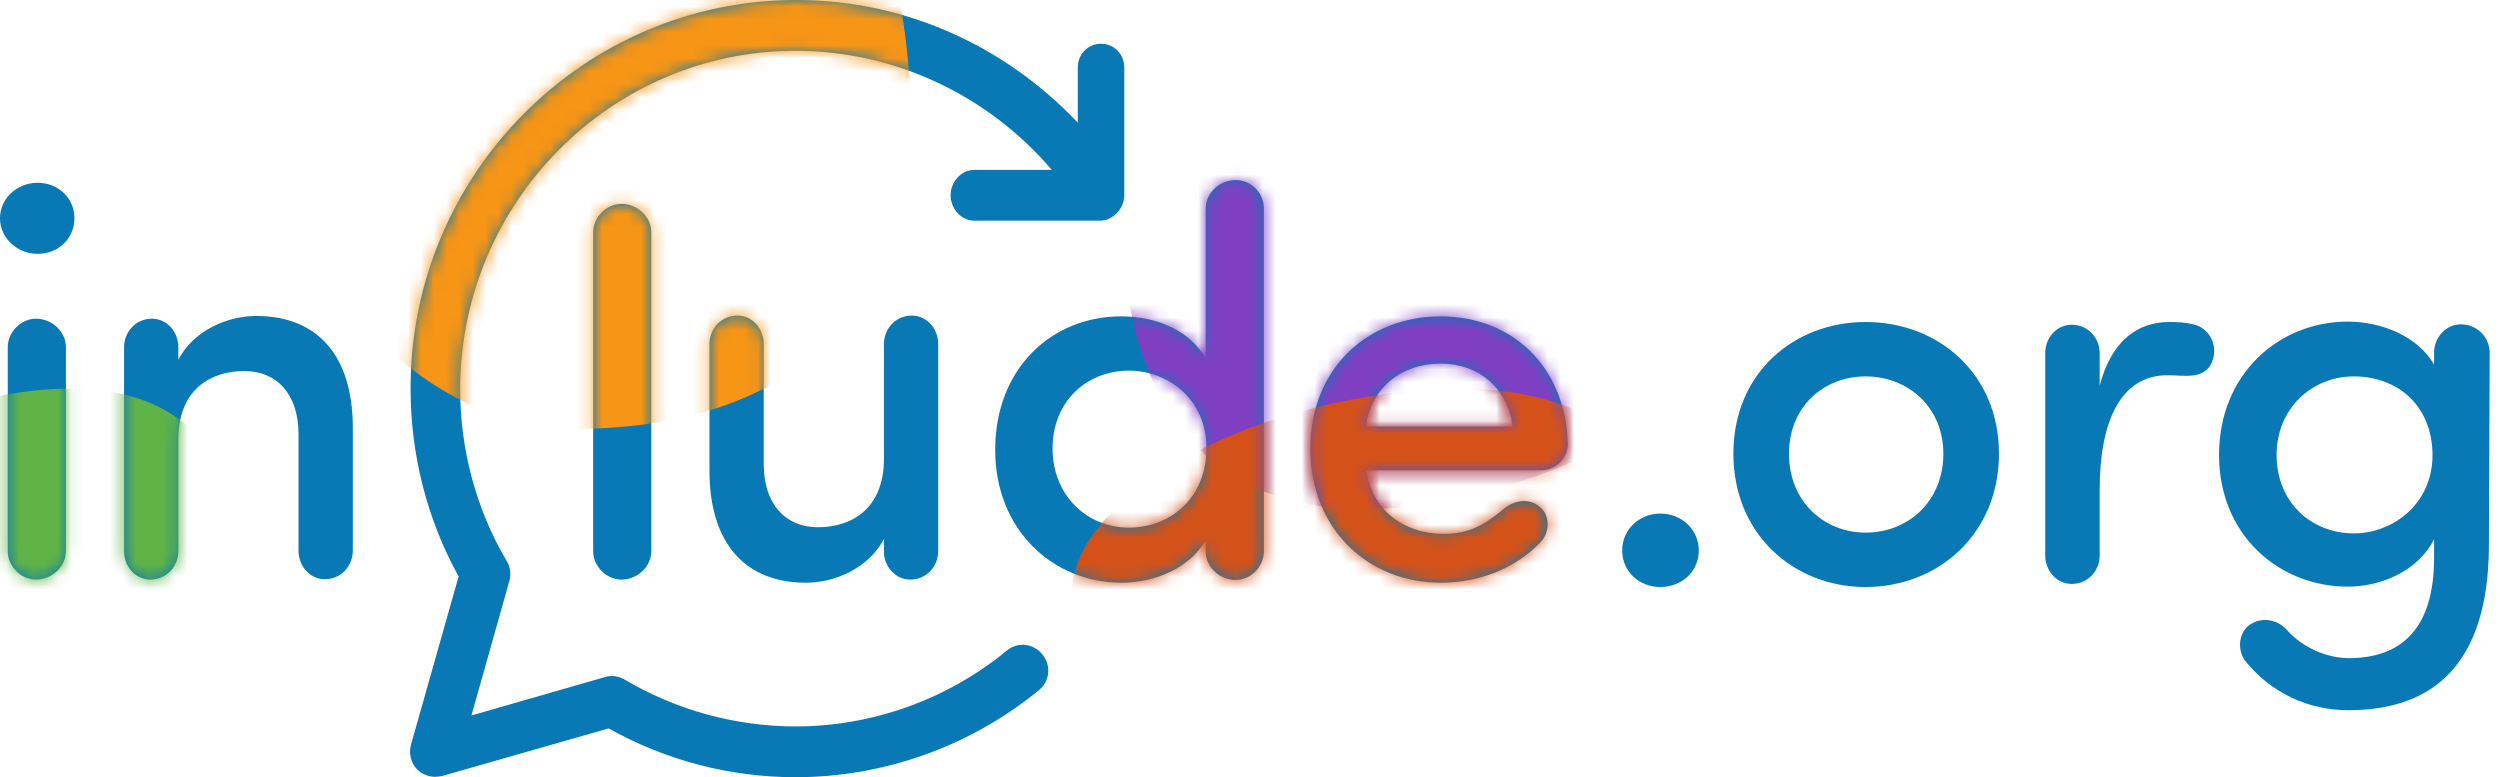<?xml version="1.0" encoding="UTF-8"?>
<svg width="193px" height="60px" viewBox="0 0 193 60" version="1.1" xmlns="http://www.w3.org/2000/svg" xmlns:xlink="http://www.w3.org/1999/xlink">
    <!-- Generator: Sketch 47.1 (45422) - http://www.bohemiancoding.com/sketch -->
    <title>Include.org_Logo</title>
    <desc>Created with Sketch.</desc>
    <defs>
        <path d="M2.783,24.603 C1.616,24.603 0.599,25.628 0.599,26.804 L0.599,42.543 C0.599,43.719 1.616,44.744 2.783,44.744 C4.04,44.744 5.088,43.719 5.088,42.543 L5.088,26.804 C5.088,25.628 4.04,24.603 2.783,24.603 Z M2.903,14.111 C1.347,14.111 0,15.286 0,16.854 C0,18.392 1.347,19.598 2.903,19.598 C4.489,19.598 5.746,18.422 5.746,16.854 C5.746,15.286 4.489,14.111 2.903,14.111 Z M19.783,24.392 C17.598,24.392 14.965,25.477 13.768,27.769 L13.768,26.804 C13.768,25.628 12.9,24.603 11.732,24.603 C10.475,24.603 9.577,25.628 9.577,26.804 L9.577,42.543 C9.577,43.719 10.445,44.744 11.613,44.744 C12.87,44.744 13.768,43.719 13.768,42.543 L13.768,33.92 C13.768,30.03 16.312,28.643 18.856,28.643 C21.37,28.643 23.046,30.422 23.046,33.528 L23.046,42.513 C23.046,43.688 23.914,44.714 25.081,44.714 C26.338,44.714 27.236,43.688 27.236,42.513 L27.236,33.015 C27.236,27.467 24.512,24.392 19.783,24.392 Z M45.792,17.94 L45.792,42.543 C45.792,43.719 46.81,44.744 47.977,44.744 C49.234,44.744 50.281,43.719 50.281,42.543 L50.281,17.94 C50.281,16.764 49.234,15.739 47.977,15.739 C46.81,15.739 45.792,16.764 45.792,17.94 Z M70.274,44.744 C71.531,44.744 72.429,43.719 72.429,42.543 L72.429,26.563 C72.429,25.387 71.561,24.362 70.394,24.362 C69.137,24.362 68.239,25.387 68.239,26.563 L68.239,35.427 C68.239,39.317 65.695,40.704 63.151,40.704 C60.637,40.704 58.961,38.925 58.961,35.819 L58.961,26.563 C58.961,25.387 58.093,24.362 56.926,24.362 C55.669,24.362 54.771,25.387 54.771,26.563 L54.771,36.332 C54.771,41.91 57.494,44.985 62.223,44.985 C64.408,44.985 67.042,43.899 68.239,41.608 L68.239,42.573 C68.239,43.719 69.107,44.744 70.274,44.744 Z M95.385,13.899 C94.128,13.899 93.08,14.925 93.08,16.101 L93.08,27.678 C91.883,25.538 89.309,24.422 86.556,24.422 C81.228,24.422 76.829,28.402 76.829,34.734 C76.829,40.945 81.318,44.985 86.586,44.985 C89.22,44.985 91.883,43.809 93.08,41.698 L93.08,42.573 C93.08,43.749 94.128,44.774 95.385,44.774 C96.552,44.774 97.57,43.749 97.57,42.573 L97.57,16.07 C97.57,14.894 96.582,13.899 95.385,13.899 Z M87.154,40.734 C83.892,40.734 81.258,38.231 81.258,34.613 C81.258,30.995 83.892,28.613 87.154,28.613 C90.087,28.613 93.14,30.724 93.14,34.613 C93.14,38.442 90.357,40.734 87.154,40.734 Z M121.034,34.251 C120.855,28.221 116.665,24.422 111.218,24.422 C105.651,24.422 101.161,28.372 101.161,34.643 C101.161,40.884 105.651,44.985 111.218,44.985 C114.121,44.985 116.964,43.93 118.939,41.849 C119.688,41.035 119.658,39.739 118.85,39.106 C117.982,38.382 116.785,38.683 116.096,39.286 C114.66,40.462 113.492,41.216 111.457,41.216 C108.314,41.216 105.89,39.317 105.471,36.302 L119.089,36.302 C120.107,36.241 121.034,35.397 121.034,34.251 Z M105.441,32.925 C105.86,29.91 108.195,28.07 111.218,28.07 C114.151,28.07 116.365,29.91 116.785,32.925 L105.441,32.925 L105.441,32.925 Z M77.757,50.201 C73.147,54 67.341,56.08 61.415,56.08 C56.776,56.08 52.197,54.814 48.216,52.462 C48.186,52.432 48.126,52.402 48.097,52.402 C47.648,52.161 47.109,52.131 46.66,52.281 L36.394,55.236 L39.327,44.834 C39.477,44.291 39.387,43.719 39.088,43.266 C36.753,39.286 35.526,34.704 35.526,30.06 C35.526,15.678 47.139,3.92 61.415,3.92 C69.107,3.92 76.32,7.387 81.198,13.116 L75.213,13.116 C74.195,13.116 73.387,14.05 73.387,15.075 C73.387,16.101 74.195,17.035 75.213,17.035 L84.91,17.035 C85.927,17.035 86.795,16.101 86.795,15.075 L86.795,5.216 C86.795,4.191 86.017,3.377 84.999,3.377 C83.982,3.377 83.204,4.191 83.204,5.216 L83.204,9.467 C77.517,3.467 69.765,0 61.475,0 C45.074,0 31.695,13.447 31.695,29.97 C31.695,35.065 32.952,40.07 35.406,44.503 L31.725,57.497 C31.546,58.191 31.725,58.915 32.204,59.397 C32.563,59.759 33.072,59.97 33.581,59.97 C33.76,59.97 33.94,59.94 34.12,59.91 L46.989,56.231 C51.389,58.704 56.357,60 61.415,60 C68.239,60 74.913,57.618 80.211,53.276 C81.049,52.583 81.169,51.377 80.48,50.533 C79.792,49.658 78.565,49.538 77.757,50.201 Z" id="path-1"></path>
    </defs>
    <g id="Page-1" stroke="none" stroke-width="1" fill="none" fill-rule="evenodd">
        <g id="Include.org_Logo">
            <mask id="mask-2" fill="white">
                <use xlink:href="#path-1"></use>
            </mask>
            <use id="Shape" fill="#0879B5" fill-rule="nonzero" xlink:href="#path-1"></use>
            <path d="M112.224,38.549 C97.463,41.582 89.309,35.364 87.157,23.261 C85.035,11.159 96.19,5.972 109.193,5.214 C122.196,4.455 132.441,14.344 134.259,20.501 C136.048,26.659 126.955,35.516 112.224,38.549 Z" id="Shape" fill="#803FC3" mask="url(#mask-2)"></path>
            <path d="M107.09,30.395 C122.461,28.276 130.283,34.812 131.313,46.749 C132.375,58.687 120.46,63.103 107.09,63.103 C93.69,63.103 84.109,52.867 82.866,46.749 C81.593,40.631 91.719,32.514 107.09,30.395 Z" id="Shape" fill="#D45219" mask="url(#mask-2)"></path>
            <path d="M44.506,-19.021 C60.86,-22.41 69.141,-12.003 70.277,7.041 C71.383,26.086 58.737,33.103 44.506,33.103 C30.275,33.103 20.08,16.788 18.734,7.041 C17.389,-2.676 28.122,-15.602 44.506,-19.021 Z" id="Shape" fill="#F69516" mask="url(#mask-2)"></path>
            <path d="M1.564,30.29 C12.367,28.747 17.828,33.465 18.574,42.041 C19.32,50.618 10.964,53.793 1.564,53.793 C-7.836,53.793 -14.551,46.434 -15.446,42.041 C-16.311,37.649 -9.209,31.833 1.564,30.29 Z" id="Shape" fill="#5FB346" mask="url(#mask-2)"></path>
            <g id="Group" transform="translate(125.172, 24.828)" fill-rule="nonzero" fill="#0879B5">
                <path d="M3.002,14.82 C4.653,14.82 5.974,16.05 5.974,17.67 C5.974,19.32 4.623,20.49 3.002,20.49 C1.411,20.49 0.06,19.32 0.06,17.67 C0.06,16.02 1.411,14.82 3.002,14.82 Z" id="Shape"></path>
                <path d="M8.645,10.2 C8.645,3.99 13.298,0.03 18.852,0.03 C24.435,0.03 29.148,3.99 29.148,10.2 C29.148,16.41 24.435,20.49 18.852,20.49 C13.298,20.49 8.645,16.41 8.645,10.2 Z M24.855,10.2 C24.855,6.6 22.124,4.23 18.852,4.23 C15.61,4.23 12.938,6.57 12.938,10.2 C12.938,13.89 15.64,16.29 18.852,16.29 C22.124,16.29 24.855,13.89 24.855,10.2 Z" id="Shape"></path>
                <path d="M36.923,12.99 L36.923,18.06 C36.923,19.23 36.022,20.25 34.761,20.25 C33.591,20.25 32.72,19.23 32.72,18.06 L32.72,2.43 C32.72,1.26 33.591,0.24 34.761,0.24 C36.022,0.24 36.923,1.26 36.923,2.43 L36.923,4.95 C37.823,1.47 39.865,0.03 42.296,0.03 C42.926,0.03 43.557,0.06 44.157,0.21 C45.238,0.45 45.958,1.56 45.718,2.7 C45.328,4.59 43.467,4.14 42.206,4.14 C38.484,4.11 36.923,7.8 36.923,12.99 Z" id="Shape"></path>
                <path d="M56.165,25.98 C60.157,25.98 62.739,23.76 62.739,18.24 C62.739,17.91 62.739,17.16 62.739,16.8 C61.538,19.2 58.716,20.46 56.075,20.46 C50.791,20.46 46.138,16.5 46.138,10.29 C46.138,4.02 50.791,-4.26325641e-14 56.075,-4.26325641e-14 C58.716,-4.26325641e-14 61.538,1.17 62.739,3.33 L62.739,2.4 C62.739,1.23 63.639,0.21 64.81,0.21 C66.071,0.21 67.031,1.23 67.031,2.4 L66.971,17.31 C66.941,26.37 62.739,30 56.135,30 C52.983,30 50.161,28.65 48.18,26.22 C47.519,25.35 47.639,24.03 48.51,23.4 C49.44,22.77 50.641,22.98 51.392,23.82 C52.562,25.14 54.423,25.98 56.165,25.98 Z M56.555,4.23 C53.283,4.23 50.581,6.72 50.581,10.29 C50.581,13.98 53.283,16.35 56.555,16.35 C59.497,16.35 62.619,14.13 62.619,10.29 C62.589,6.36 59.797,4.23 56.555,4.23 Z" id="Shape"></path>
            </g>
        </g>
    </g>
</svg>